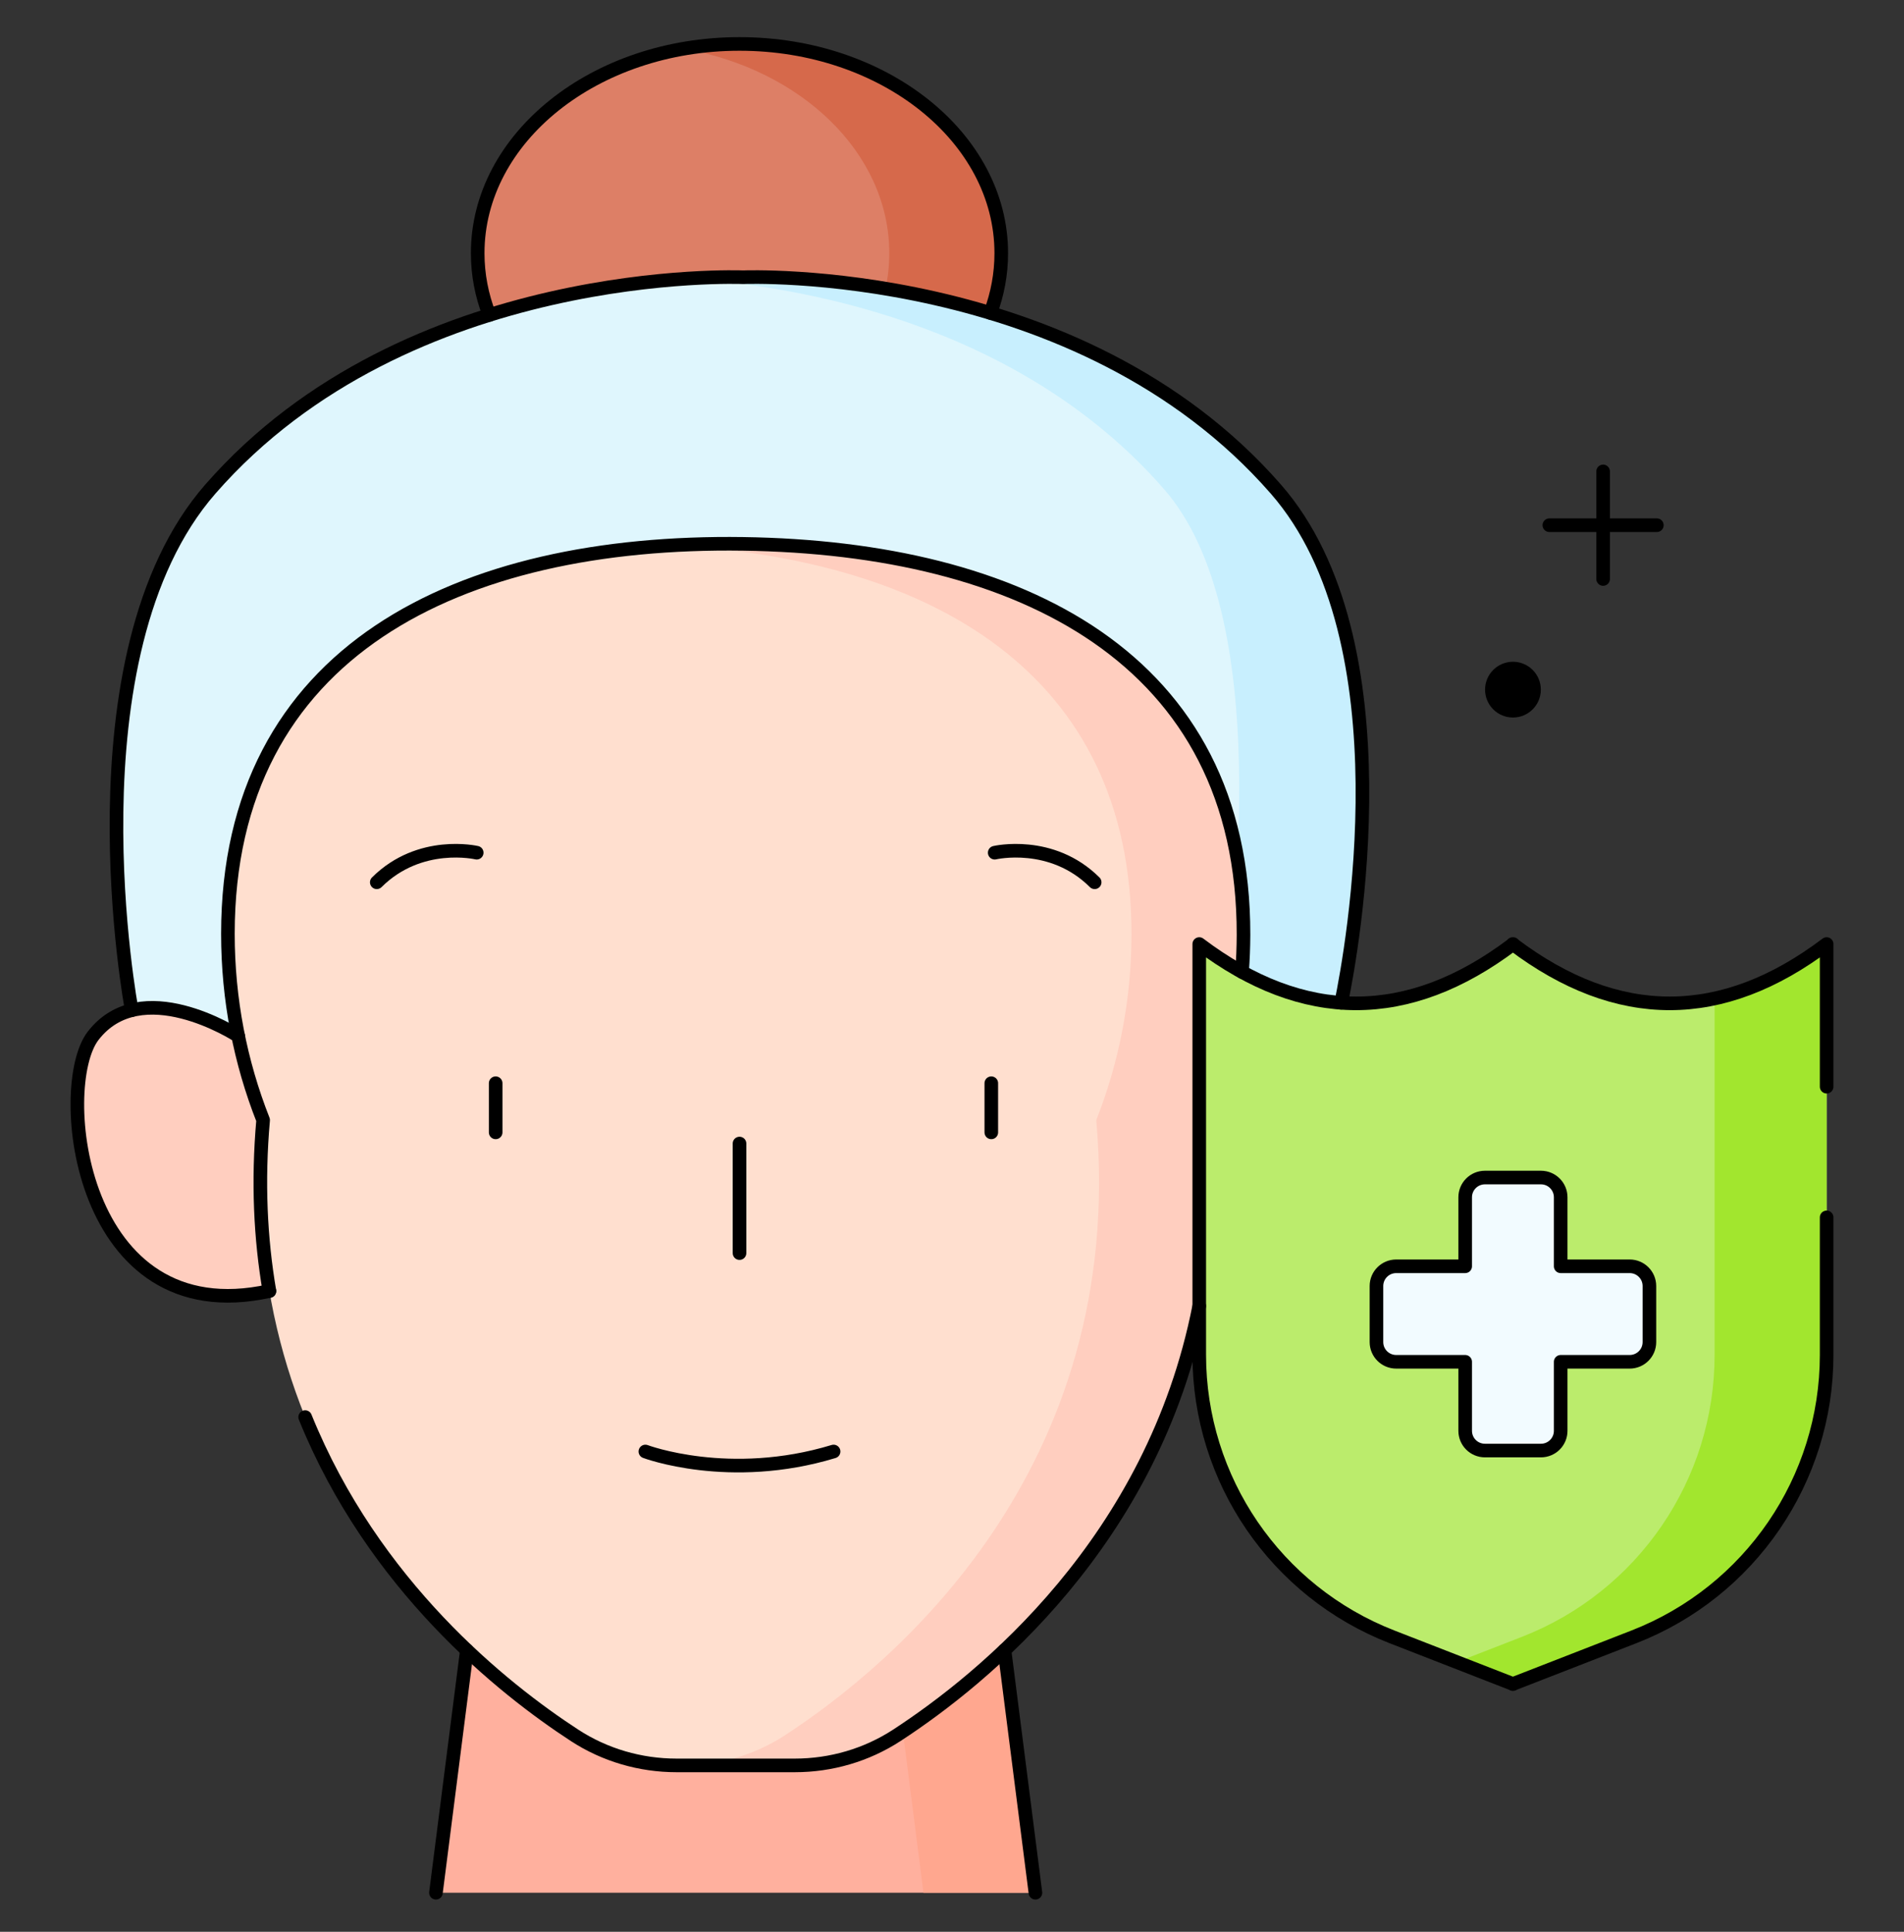 <svg width="70" height="71" viewBox="0 0 70 71" fill="none" xmlns="http://www.w3.org/2000/svg">
<rect x="0" y="0" width="70" height="71" fill="#333333" stroke="none"/>
<path d="M27.187 16.996C32.502 16.996 36.811 13.553 36.811 9.306C36.811 5.058 32.502 1.615 27.187 1.615C21.871 1.615 17.562 5.058 17.562 9.306C17.562 13.553 21.871 16.996 27.187 16.996Z" fill="#DD7F66"/>
<path d="M36.81 9.306C36.81 13.552 32.501 16.996 27.186 16.996C26.48 16.996 25.792 16.936 25.129 16.82C29.455 16.067 32.694 12.988 32.694 9.306C32.694 5.623 29.455 2.545 25.129 1.792C25.792 1.676 26.48 1.615 27.186 1.615C32.501 1.615 36.81 5.058 36.81 9.306Z" fill="#D6694B"/>
<path d="M46.909 17.979C39.654 9.674 27.32 10.189 27.32 10.189C27.32 10.189 14.986 9.674 7.731 17.979C2.391 24.092 4.843 37.13 4.843 37.13L27.32 46.056L49.251 37.13C49.251 37.13 52.249 24.092 46.909 17.979Z" fill="#DFF6FD"/>
<path d="M49.254 37.129L44.663 38.998C45.549 33.616 46.769 22.526 42.796 17.979C37.364 11.76 29.083 10.487 25.266 10.238C26.545 10.156 27.323 10.189 27.323 10.189C27.323 10.189 39.658 9.674 46.912 17.979C52.252 24.092 49.254 37.129 49.254 37.129Z" fill="#C8EFFE"/>
<path d="M38.067 69.565H16.027L17.443 58.483H36.651L38.067 69.565Z" fill="#FFB09E"/>
<path d="M36.651 58.483H32.535L33.951 69.565H38.067L36.651 58.483Z" fill="#FFA78F"/>
<path d="M8.757 38.073C8.757 38.073 5.207 35.751 3.421 38.073C1.989 39.933 2.894 48.997 9.906 47.45L11.189 40.269L8.757 38.073Z" fill="#FFCEBF"/>
<path d="M44.421 41.167C45.253 39.058 45.712 36.762 45.716 34.359C45.736 24.187 37.492 20.135 27.321 19.989C16.885 19.84 8.379 23.92 8.379 34.322C8.379 36.738 8.838 39.047 9.674 41.167C8.537 54.048 17.178 61.21 21.123 63.78C22.238 64.506 23.543 64.885 24.873 64.885H29.222C30.552 64.885 31.857 64.506 32.972 63.78C36.917 61.21 45.558 54.048 44.421 41.167Z" fill="#FFDFCF"/>
<path d="M45.716 34.359C45.736 24.187 37.491 20.135 27.321 19.989C26.446 19.977 25.586 19.995 24.742 20.043C34.193 20.564 41.618 24.705 41.599 34.359C41.595 36.762 41.136 39.058 40.304 41.167C41.441 54.048 32.8 61.21 28.855 63.78C27.741 64.506 26.436 64.885 25.105 64.885H29.222C30.552 64.885 31.857 64.506 32.971 63.78C36.916 61.21 45.557 54.048 44.421 41.167C45.252 39.058 45.711 36.762 45.716 34.359Z" fill="#FFCEBF"/>
<path d="M55.631 34.709V34.697C55.629 34.699 55.626 34.701 55.623 34.703C55.62 34.701 55.617 34.7 55.614 34.697V34.709C51.773 37.604 47.931 37.6 44.09 34.697V49.797C44.09 54.383 46.904 58.498 51.178 60.161L55.614 61.888V61.895L55.623 61.891L55.631 61.895V61.888L60.068 60.161C64.341 58.498 67.156 54.383 67.156 49.797V34.697C63.314 37.6 59.473 37.604 55.631 34.709Z" fill="#BBEC6C"/>
<path d="M67.154 34.697V49.798C67.154 54.383 64.34 58.498 60.066 60.161L55.63 61.888V61.895L55.621 61.892L55.613 61.895V61.888L53.562 61.089L55.95 60.161C60.223 58.498 63.037 54.383 63.037 49.798V36.699C64.41 36.402 65.782 35.733 67.154 34.697Z" fill="#A2E62E"/>
<path d="M59.919 46.541H57.382V44.004C57.382 43.603 57.057 43.279 56.657 43.279H54.597C54.196 43.279 53.871 43.603 53.871 44.004V46.541H51.335C50.934 46.541 50.609 46.865 50.609 47.266V49.326C50.609 49.727 50.934 50.051 51.335 50.051H53.871V52.588C53.871 52.989 54.196 53.313 54.597 53.313H56.657C57.057 53.313 57.382 52.989 57.382 52.588V50.051H59.919C60.319 50.051 60.644 49.727 60.644 49.326V47.266C60.644 46.865 60.319 46.541 59.919 46.541Z" fill="#F2FBFF"/>
<path d="M59.915 46.541H57.378V44.004C57.378 43.603 57.053 43.279 56.653 43.279H54.593C54.192 43.279 53.867 43.603 53.867 44.004V46.541H51.331C50.93 46.541 50.605 46.865 50.605 47.266V49.326C50.605 49.727 50.93 50.051 51.331 50.051H53.867V52.588C53.867 52.989 54.192 53.313 54.593 53.313H56.653C57.053 53.313 57.378 52.989 57.378 52.588V50.051H59.915C60.315 50.051 60.64 49.727 60.64 49.326V47.266C60.64 46.865 60.315 46.541 59.915 46.541Z" stroke="black" stroke-width="0.5" stroke-miterlimit="10" stroke-linecap="round" stroke-linejoin="round"/>
<path d="M67.156 39.94V34.697C63.314 37.6 59.473 37.604 55.631 34.709V34.697C55.629 34.699 55.626 34.701 55.623 34.703C55.62 34.701 55.617 34.7 55.614 34.697V34.709C51.773 37.604 47.931 37.6 44.09 34.697V49.797C44.09 54.383 46.904 58.498 51.178 60.161L55.614 61.888V61.895L55.623 61.891L55.631 61.895V61.888L60.068 60.161C64.341 58.498 67.156 54.383 67.156 49.797V44.743" stroke="black" stroke-width="0.5" stroke-miterlimit="10" stroke-linecap="round" stroke-linejoin="round"/>
<path d="M58.938 17.326V21.28" stroke="black" stroke-width="0.5" stroke-miterlimit="10" stroke-linecap="round" stroke-linejoin="round"/>
<path d="M56.961 19.303H60.914" stroke="black" stroke-width="0.5" stroke-miterlimit="10" stroke-linecap="round" stroke-linejoin="round"/>
<circle cx="55.623" cy="25.347" r="1.025" fill="black"/>
<path d="M9.905 47.451C9.577 45.53 9.473 43.437 9.674 41.167C8.838 39.048 8.379 36.738 8.379 34.321C8.379 23.92 16.886 19.84 27.321 19.989C37.492 20.135 45.736 24.188 45.717 34.358C45.715 34.818 45.698 35.273 45.663 35.724" stroke="black" stroke-width="0.5" stroke-miterlimit="10" stroke-linecap="round" stroke-linejoin="round"/>
<path d="M44.09 47.999C42.395 56.643 36.155 61.706 32.971 63.78C31.857 64.506 30.552 64.885 29.222 64.885H24.872C23.543 64.885 22.237 64.506 21.123 63.78C18.479 62.057 13.724 58.272 11.219 52.083" stroke="black" stroke-width="0.5" stroke-miterlimit="10" stroke-linecap="round" stroke-linejoin="round"/>
<path d="M16.027 69.565L17.165 60.652" stroke="black" stroke-width="0.5" stroke-miterlimit="10" stroke-linecap="round" stroke-linejoin="round"/>
<path d="M36.93 60.653L38.067 69.565" stroke="black" stroke-width="0.5" stroke-miterlimit="10" stroke-linecap="round" stroke-linejoin="round"/>
<path d="M8.757 38.073C8.757 38.073 8.757 38.073 8.755 38.073C8.666 38.014 5.184 35.781 3.421 38.073C1.989 39.934 2.894 48.995 9.904 47.45" stroke="black" stroke-width="0.5" stroke-miterlimit="10" stroke-linecap="round" stroke-linejoin="round"/>
<path d="M36.57 31.34C36.57 31.34 38.659 30.848 40.245 32.427" stroke="black" stroke-width="0.5" stroke-miterlimit="10" stroke-linecap="round" stroke-linejoin="round"/>
<path d="M17.526 31.34C17.526 31.34 15.438 30.848 13.852 32.427" stroke="black" stroke-width="0.5" stroke-miterlimit="10" stroke-linecap="round" stroke-linejoin="round"/>
<path d="M4.843 37.129C4.843 37.129 2.391 24.092 7.731 17.979C14.985 9.674 27.32 10.189 27.32 10.189C27.32 10.189 39.655 9.674 46.909 17.979C51.794 23.571 49.702 34.957 49.309 36.857" stroke="black" stroke-width="0.5" stroke-miterlimit="10" stroke-linecap="round" stroke-linejoin="round"/>
<path d="M36.412 11.503C36.672 10.807 36.811 10.069 36.811 9.306C36.811 5.058 32.502 1.615 27.188 1.615C21.872 1.615 17.562 5.058 17.562 9.306C17.562 10.096 17.712 10.859 17.99 11.577" stroke="black" stroke-width="0.5" stroke-miterlimit="10" stroke-linecap="round" stroke-linejoin="round"/>
<path d="M27.188 42.029V46.056" stroke="black" stroke-width="0.5" stroke-miterlimit="10" stroke-linecap="round" stroke-linejoin="round"/>
<path d="M23.727 53.348C23.727 53.348 26.81 54.513 30.647 53.348" stroke="black" stroke-width="0.5" stroke-miterlimit="10" stroke-linecap="round" stroke-linejoin="round"/>
<path d="M18.223 39.812V41.619" stroke="black" stroke-width="0.5" stroke-miterlimit="10" stroke-linecap="round" stroke-linejoin="round"/>
<path d="M36.445 39.812V41.619" stroke="black" stroke-width="0.5" stroke-miterlimit="10" stroke-linecap="round" stroke-linejoin="round"/>
</svg>
